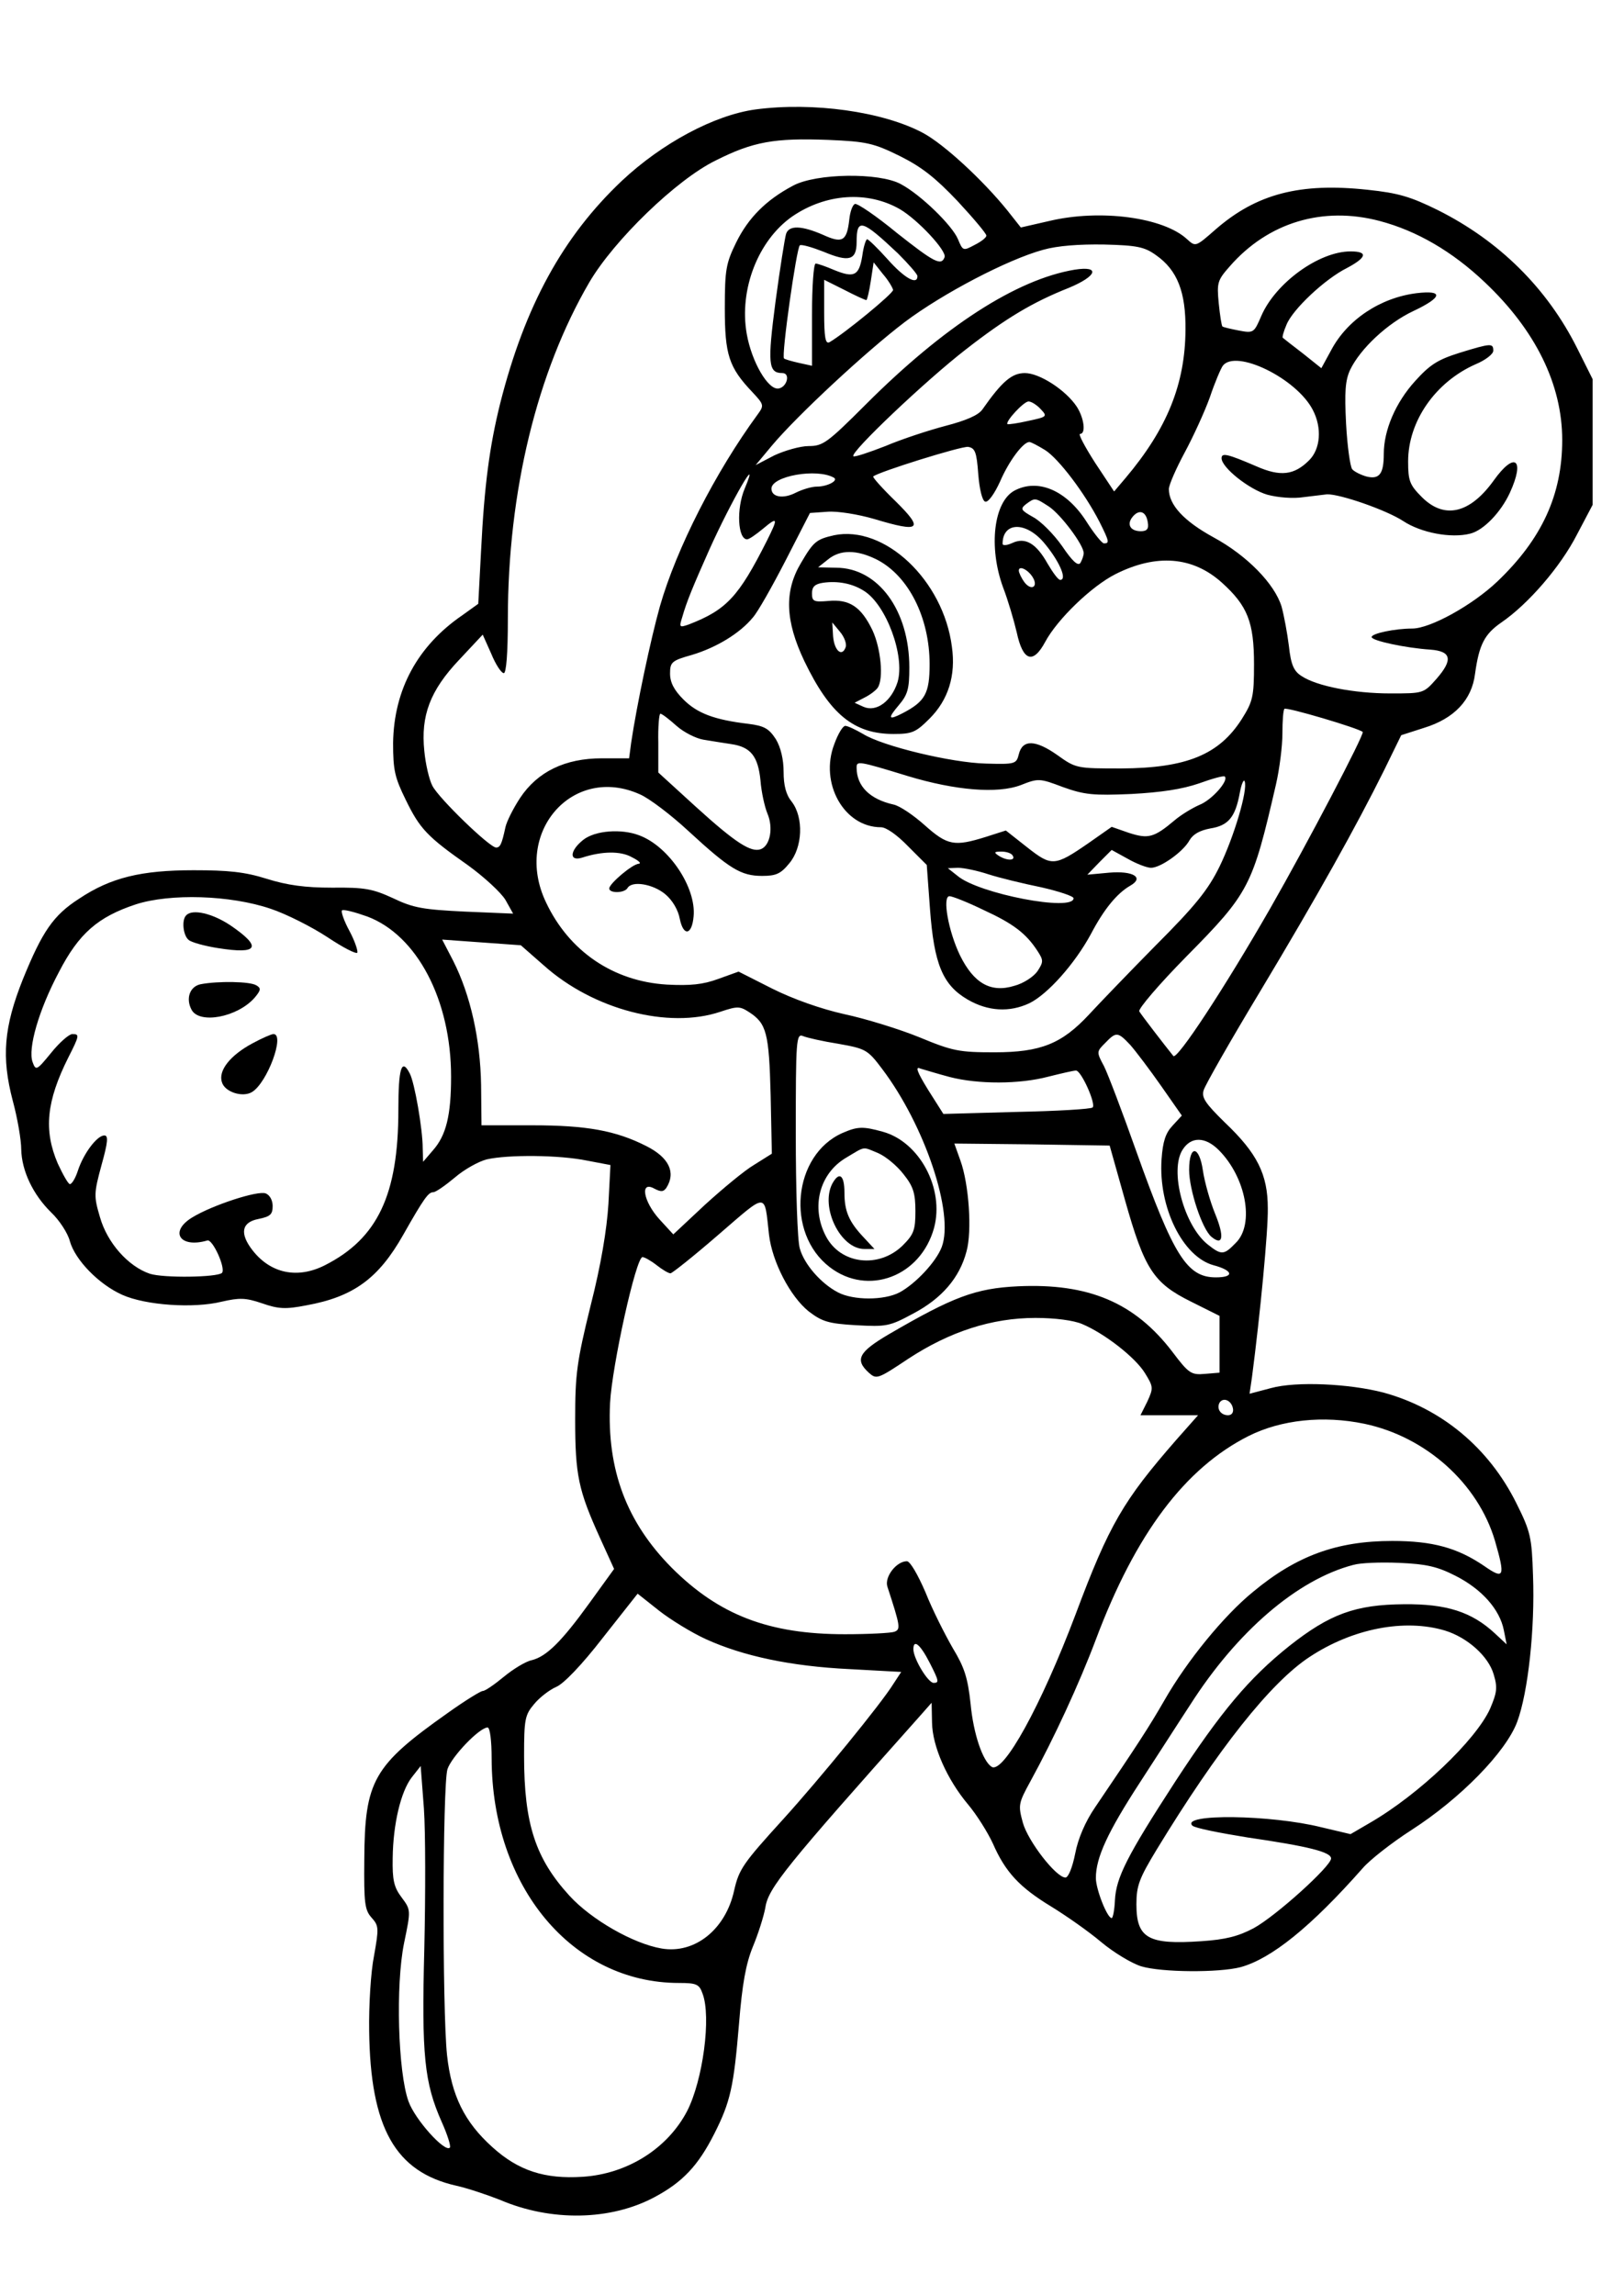 <?xml version="1.0" encoding="UTF-8" standalone="yes"?>
<svg version="1.0" xmlns="http://www.w3.org/2000/svg" width="300pt" height="424pt" viewBox="0 0 400 566" preserveAspectRatio="xMidYMid meet">
  <g transform="translate(0,566) scale(0.1,-0.1)" fill="#000000" stroke="none">
    <path d="M1860 5390 c-101 -14 -230 -83 -329 -176 -145 -137 -239 -308 -300
-549 -26 -105 -39 -201 -47 -362 l-7 -132 -39 -28 c-111 -76 -169 -184 -171
-315 0 -67 4 -85 31 -140 35 -72 53 -91 154 -162 40 -29 81 -67 92 -85 l19
-34 -119 5 c-103 5 -127 9 -177 33 -50 23 -70 27 -150 26 -67 0 -111 6 -162
22 -54 17 -95 21 -180 21 -129 0 -204 -18 -282 -70 -64 -41 -91 -81 -139 -199
-47 -118 -53 -192 -25 -299 12 -44 21 -98 21 -120 1 -53 29 -112 74 -156 20
-19 41 -51 46 -71 13 -46 71 -106 129 -132 58 -26 176 -34 245 -17 44 10 59
10 100 -4 40 -14 58 -15 109 -5 116 21 178 66 239 174 51 90 62 105 74 105 6
0 29 16 53 36 23 20 59 40 79 45 53 12 179 11 247 -3 l58 -11 -5 -96 c-4 -63
-18 -149 -44 -251 -34 -138 -38 -169 -38 -280 0 -138 8 -175 61 -292 l35 -77
-60 -83 c-70 -97 -107 -133 -143 -142 -15 -3 -46 -22 -69 -41 -23 -19 -46 -35
-52 -35 -5 0 -44 -24 -86 -54 -184 -130 -205 -167 -206 -362 -1 -107 1 -124
18 -143 18 -20 18 -26 6 -94 -8 -39 -13 -123 -12 -185 3 -239 64 -348 215
-382 27 -6 75 -22 108 -35 126 -54 273 -51 381 7 69 37 107 77 147 156 40 79
48 116 61 271 8 99 17 148 34 190 13 31 27 75 31 97 7 48 51 102 380 471 l30
34 1 -49 c1 -59 37 -140 89 -202 21 -25 48 -68 61 -96 31 -71 66 -108 143
-155 36 -22 92 -61 124 -88 31 -26 76 -53 99 -60 50 -15 191 -16 245 -2 76 21
173 99 301 244 18 21 72 63 120 94 120 77 233 192 261 267 27 73 44 230 39
361 -3 94 -6 108 -41 178 -68 137 -185 234 -328 273 -85 22 -215 28 -277 11
l-53 -14 6 41 c20 153 40 361 39 416 0 84 -26 136 -106 212 -49 48 -58 62 -52
80 4 13 66 122 139 243 141 235 237 407 306 546 l42 86 56 18 c75 23 118 69
126 133 10 72 23 98 65 127 67 46 146 138 186 216 l39 74 0 155 0 155 -38 76
c-74 148 -192 265 -344 341 -67 33 -97 42 -173 50 -167 18 -274 -10 -375 -98
-49 -43 -49 -43 -70 -24 -58 54 -214 75 -340 45 l-70 -16 -34 43 c-60 74 -155
162 -207 190 -99 53 -272 77 -414 58z m357 -115 c54 -27 88 -54 142 -111 39
-42 71 -80 71 -85 0 -5 -13 -15 -29 -23 -28 -15 -29 -15 -41 14 -14 34 -92
110 -141 136 -53 29 -209 27 -266 -4 -66 -35 -110 -79 -140 -140 -25 -51 -28
-67 -28 -162 0 -115 10 -146 68 -207 29 -31 29 -33 13 -55 -104 -142 -200
-330 -241 -473 -23 -82 -57 -243 -71 -337 l-5 -38 -67 0 c-91 0 -159 -33 -202
-98 -17 -26 -33 -58 -36 -72 -9 -42 -13 -50 -23 -50 -16 0 -141 121 -157 152
-8 15 -17 54 -20 86 -9 87 14 149 86 225 l58 62 21 -47 c11 -27 25 -48 31 -48
6 0 10 48 10 134 0 314 72 609 201 830 61 104 215 253 311 300 93 47 146 56
278 51 95 -4 112 -8 177 -40z m0 -131 c44 -26 115 -102 110 -118 -8 -23 -27
-12 -117 59 -51 42 -98 74 -104 72 -6 -2 -12 -19 -14 -38 -6 -54 -17 -60 -65
-38 -53 23 -84 24 -91 2 -3 -10 -15 -85 -26 -167 -20 -153 -18 -176 17 -176
20 0 12 -34 -9 -38 -26 -5 -67 66 -79 135 -19 109 28 230 112 289 83 57 186
64 266 18z m1183 -29 c91 -24 179 -75 259 -151 125 -118 191 -252 191 -389 0
-135 -50 -244 -160 -349 -61 -58 -165 -116 -210 -116 -42 0 -100 -12 -100 -21
0 -9 84 -27 145 -31 52 -4 56 -25 15 -72 -32 -36 -32 -36 -114 -36 -89 0 -182
18 -219 43 -19 12 -26 28 -31 74 -4 32 -12 75 -18 97 -17 56 -85 126 -168 171
-73 40 -110 80 -110 119 0 10 18 51 39 90 21 39 49 100 62 136 12 36 27 71 32
78 32 42 182 -31 222 -109 23 -44 19 -96 -9 -124 -37 -37 -71 -41 -130 -15
-72 31 -86 34 -86 20 0 -23 68 -77 113 -90 26 -7 64 -10 89 -6 24 3 50 6 58 7
32 1 147 -39 188 -66 44 -29 118 -43 165 -31 33 8 76 53 98 101 38 83 12 103
-40 30 -59 -82 -122 -96 -177 -41 -30 30 -34 40 -34 88 0 99 67 196 167 240
24 10 43 25 43 33 0 19 -5 19 -83 -5 -54 -17 -73 -29 -110 -70 -48 -53 -77
-121 -77 -179 0 -50 -11 -64 -43 -56 -14 4 -30 12 -35 18 -5 7 -12 57 -15 112
-4 79 -2 107 10 133 25 52 92 115 156 145 72 34 75 52 8 44 -89 -11 -171 -65
-211 -141 l-24 -44 -45 36 c-26 20 -48 37 -50 39 -2 1 2 16 9 32 15 38 95 113
149 140 49 26 53 41 9 41 -78 0 -185 -78 -220 -159 -18 -42 -19 -43 -56 -36
-20 4 -38 8 -40 10 -2 2 -6 27 -9 57 -5 51 -3 57 27 91 95 109 230 149 370
112z m-1188 -80 c26 -26 48 -51 48 -56 0 -23 -32 -5 -73 41 -25 28 -48 50 -51
50 -3 0 -9 -18 -12 -41 -8 -49 -20 -55 -69 -35 -21 9 -41 16 -46 16 -5 0 -9
-57 -9 -126 l0 -126 -32 7 c-18 4 -35 9 -37 11 -7 6 31 274 39 279 4 3 31 -5
59 -16 62 -26 81 -21 81 24 0 60 13 56 102 -28z m636 -4 c53 -37 74 -91 73
-185 -1 -133 -45 -243 -148 -365 l-28 -33 -47 71 c-25 39 -42 71 -37 71 15 0
10 39 -8 67 -27 41 -92 83 -128 83 -32 0 -56 -20 -105 -90 -10 -14 -40 -27
-90 -40 -42 -11 -109 -33 -149 -50 -41 -16 -77 -28 -79 -25 -9 9 180 188 277
263 100 78 166 117 254 152 70 29 79 55 15 45 -144 -24 -323 -140 -515 -332
-95 -95 -106 -103 -141 -103 -21 0 -59 -11 -85 -23 l-46 -24 40 48 c62 74 233
233 328 305 93 70 253 154 341 178 35 10 89 14 150 13 82 -2 100 -6 128 -26z
m-648 -86 c0 -9 -118 -106 -157 -129 -10 -5 -13 12 -13 74 l0 80 50 -25 c27
-14 51 -25 54 -25 2 0 7 21 11 47 l7 46 23 -29 c14 -16 24 -34 25 -39z m364
-294 c17 -18 16 -19 -31 -29 -26 -6 -49 -9 -51 -8 -6 6 40 56 52 56 7 0 21 -9
30 -19z m11 -101 c33 -21 97 -105 134 -177 24 -48 25 -53 11 -53 -5 0 -25 25
-44 55 -49 76 -119 106 -177 75 -51 -28 -64 -139 -28 -238 12 -31 27 -82 34
-112 15 -70 40 -79 70 -23 30 56 114 137 173 167 101 51 191 44 263 -21 63
-57 79 -97 79 -201 0 -80 -3 -92 -30 -135 -56 -88 -136 -121 -297 -122 -110 0
-112 0 -158 33 -54 38 -86 39 -95 2 -6 -24 -9 -25 -81 -23 -85 2 -255 43 -303
73 -19 11 -38 20 -44 20 -6 0 -18 -20 -27 -45 -37 -96 24 -205 115 -205 13 0
40 -19 67 -47 l46 -46 8 -109 c10 -135 31 -187 93 -223 50 -29 103 -32 152 -9
45 22 112 97 152 171 32 61 64 100 97 119 35 20 7 37 -52 32 l-54 -5 30 31 30
30 40 -22 c21 -12 47 -22 57 -22 24 0 80 40 95 68 9 15 25 24 51 29 45 7 62
28 73 88 4 22 10 35 12 28 8 -21 -26 -136 -62 -210 -28 -57 -59 -96 -158 -195
-67 -68 -141 -145 -164 -170 -67 -72 -119 -93 -233 -93 -87 0 -103 3 -185 37
-49 20 -133 46 -185 57 -58 13 -126 37 -178 63 l-83 42 -50 -18 c-38 -14 -69
-17 -127 -14 -132 8 -241 82 -298 203 -82 172 66 341 232 266 23 -10 77 -51
120 -91 101 -93 129 -110 181 -110 34 0 46 5 67 31 33 39 36 113 6 152 -14 17
-20 40 -20 74 0 30 -7 60 -19 80 -17 26 -28 33 -68 38 -84 10 -126 26 -160 60
-23 23 -33 42 -33 64 0 28 4 32 54 46 60 18 118 53 150 92 12 13 48 77 81 141
l60 117 43 3 c24 2 75 -6 116 -18 113 -34 123 -26 52 44 -32 31 -57 59 -55 61
12 11 217 75 234 73 17 -3 21 -12 25 -67 3 -38 10 -66 17 -68 7 -3 23 19 37
50 22 51 57 97 72 97 4 0 21 -9 39 -20z m-521 -68 c12 -7 -16 -22 -42 -22 -13
0 -36 -7 -52 -15 -31 -16 -60 -11 -60 10 0 31 112 51 154 27z m-220 -27 c-21
-50 -17 -125 6 -125 5 0 22 12 39 26 37 31 38 27 10 -29 -70 -139 -100 -171
-193 -207 -23 -8 -24 -7 -16 18 11 39 27 77 67 167 54 120 128 248 87 150z
m750 -44 c30 -20 86 -95 86 -115 0 -6 -4 -17 -8 -24 -6 -9 -20 4 -45 41 -21
30 -53 62 -72 72 -30 17 -32 20 -17 32 22 16 22 16 56 -6z m244 -39 c3 -16 -2
-22 -17 -22 -26 0 -36 17 -20 36 16 19 33 13 37 -14z m-258 -48 c38 -44 61
-94 42 -94 -5 0 -18 18 -31 40 -28 50 -55 66 -87 51 -13 -6 -24 -7 -24 -2 0
53 55 56 100 5z m-26 -87 c15 -24 -3 -35 -20 -13 -8 11 -14 24 -14 29 0 13 22
3 34 -16z m814 -382 c5 -5 -137 -276 -228 -435 -113 -197 -230 -375 -239 -364
-21 26 -78 100 -84 110 -3 6 49 67 116 135 156 158 163 173 221 424 9 39 16
95 16 126 0 31 2 58 5 61 5 5 184 -48 193 -57z m-1692 15 c18 -16 48 -31 66
-34 18 -3 49 -8 69 -11 48 -7 66 -30 72 -90 2 -27 10 -64 17 -81 15 -35 7 -79
-16 -88 -24 -9 -62 15 -161 105 l-92 84 0 73 c-1 39 2 72 5 72 4 0 21 -13 40
-30z m571 -124 c116 -35 220 -44 278 -22 43 17 46 17 104 -5 53 -19 75 -21
168 -17 75 4 126 12 167 26 33 12 62 20 64 17 10 -10 -32 -58 -63 -70 -18 -8
-46 -25 -61 -38 -51 -43 -65 -46 -112 -31 l-43 15 -57 -40 c-84 -58 -91 -58
-152 -10 l-52 41 -50 -16 c-77 -24 -94 -21 -150 29 -28 25 -62 48 -77 51 -58
13 -91 45 -91 91 0 17 3 17 127 -21z m258 -196 c8 -13 -15 -13 -35 0 -12 8
-11 10 7 10 12 0 25 -4 28 -10z m-60 -46 c28 -9 86 -23 130 -32 44 -10 80 -22
80 -27 0 -34 -234 11 -286 55 l-24 19 25 1 c14 0 48 -7 75 -16z m-1770 -85
c39 -13 102 -45 140 -70 39 -26 72 -43 74 -38 1 6 -7 30 -20 54 -13 24 -21 47
-18 50 4 3 31 -4 62 -15 123 -46 207 -206 207 -395 0 -95 -12 -145 -45 -182
l-24 -28 -1 34 c0 46 -20 162 -32 184 -20 39 -28 13 -28 -90 0 -209 -51 -317
-181 -383 -67 -34 -133 -21 -178 36 -33 42 -28 70 14 78 29 6 35 11 35 32 0
14 -7 27 -17 31 -19 8 -132 -29 -181 -59 -58 -35 -31 -77 37 -57 13 4 46 -69
36 -80 -12 -11 -144 -13 -178 -2 -53 18 -105 76 -123 140 -15 51 -15 58 4 128
16 57 17 73 7 73 -18 0 -51 -44 -65 -86 -6 -19 -15 -34 -20 -34 -4 0 -17 23
-30 51 -35 82 -28 153 26 261 28 55 28 58 10 58 -8 0 -32 -21 -52 -46 -36 -44
-38 -45 -46 -23 -12 33 15 128 65 222 49 95 96 136 190 167 84 27 232 23 332
-11z m1758 -3 c74 -34 105 -58 133 -101 15 -23 15 -27 0 -50 -9 -13 -34 -30
-57 -36 -58 -18 -100 6 -134 75 -29 60 -44 146 -26 146 7 0 45 -15 84 -34z
m-1084 -137 c122 -109 307 -157 435 -114 42 14 48 14 71 -1 43 -28 49 -51 53
-204 l3 -145 -43 -27 c-24 -14 -78 -59 -122 -99 l-78 -73 -34 37 c-40 44 -49
96 -13 76 17 -9 23 -8 30 2 24 38 6 75 -50 103 -75 38 -147 51 -281 51 l-125
0 -1 100 c-2 112 -26 221 -69 306 l-27 52 97 -7 97 -7 57 -50z m726 -193 c67
-12 72 -14 108 -62 105 -139 178 -356 147 -439 -14 -37 -65 -91 -104 -112 -38
-20 -114 -20 -152 0 -42 22 -83 69 -94 108 -6 18 -10 146 -10 283 0 232 1 248
18 241 9 -4 49 -13 87 -19z m720 -3 c14 -16 48 -61 76 -101 l51 -73 -23 -25
c-17 -18 -24 -39 -27 -83 -8 -118 52 -240 128 -261 49 -13 52 -30 6 -30 -71 0
-104 52 -196 310 -34 96 -70 191 -80 211 -19 35 -18 36 3 57 27 28 31 28 62
-5z m-445 -79 c70 -18 171 -18 243 1 32 8 62 15 68 15 13 0 50 -83 41 -91 -4
-4 -88 -9 -188 -11 l-180 -5 -38 60 c-27 44 -32 58 -19 52 10 -3 43 -13 73
-21z m663 -180 c67 -67 89 -183 42 -229 -29 -30 -35 -31 -69 -4 -59 47 -95
183 -62 234 21 33 56 32 89 -1z m-231 -124 c48 -170 70 -204 163 -250 l70 -35
0 -70 0 -70 -36 -3 c-34 -3 -40 1 -80 54 -93 122 -207 170 -381 162 -105 -5
-160 -26 -318 -118 -75 -44 -85 -63 -50 -95 19 -17 22 -16 97 34 102 67 206
101 314 101 48 0 94 -6 115 -15 55 -23 131 -82 155 -121 21 -34 21 -37 6 -70
l-17 -34 71 0 71 0 -54 -61 c-130 -149 -165 -208 -248 -430 -85 -225 -178
-394 -207 -376 -22 14 -45 81 -52 156 -7 64 -15 89 -44 137 -19 33 -50 94 -67
137 -19 44 -38 77 -46 77 -26 0 -56 -39 -48 -63 32 -98 33 -105 17 -111 -8 -3
-63 -6 -122 -6 -187 0 -310 47 -427 164 -111 112 -160 241 -152 406 5 93 64
360 80 360 5 0 21 -9 35 -20 14 -11 29 -20 34 -20 4 0 58 43 118 95 123 106
113 106 125 0 8 -67 52 -152 98 -189 33 -25 48 -30 117 -34 74 -4 82 -3 141
29 70 37 114 88 131 153 14 50 6 166 -15 224 l-15 42 191 -2 192 -3 38 -135z
m266 -513 c2 -10 -3 -17 -12 -17 -18 0 -29 16 -21 31 9 14 29 6 33 -14z m324
-38 c152 -32 280 -147 322 -288 26 -90 23 -97 -26 -63 -66 45 -127 62 -227 62
-136 0 -236 -36 -344 -126 -71 -58 -162 -169 -218 -267 -38 -66 -66 -109 -171
-264 -24 -35 -42 -77 -49 -114 -7 -35 -17 -59 -24 -59 -23 0 -92 89 -105 135
-12 44 -11 48 19 103 57 104 120 240 161 349 98 261 220 423 377 502 80 40
184 51 285 30z m225 -375 c65 -33 109 -83 119 -134 l7 -35 -29 27 c-57 53
-119 73 -224 72 -120 -1 -183 -24 -283 -103 -99 -79 -168 -161 -281 -334 -120
-185 -146 -237 -149 -293 -1 -24 -5 -44 -8 -44 -11 0 -39 71 -39 99 0 50 29
113 109 236 43 66 98 152 123 190 116 182 265 310 403 346 17 5 67 7 113 5 67
-3 94 -9 139 -32z m-1849 -156 c92 -42 210 -67 354 -74 l128 -7 -19 -29 c-30
-49 -184 -237 -271 -333 -100 -110 -110 -124 -122 -177 -21 -96 -97 -157 -179
-143 -70 12 -173 71 -227 130 -84 92 -112 177 -112 345 0 90 2 101 25 128 13
16 38 35 54 42 18 7 64 55 115 121 l86 109 53 -42 c28 -22 80 -54 115 -70z
m1823 21 c55 -17 107 -63 120 -108 10 -33 8 -45 -9 -85 -35 -77 -175 -211
-296 -281 l-48 -28 -72 17 c-124 31 -348 34 -318 4 6 -6 67 -18 135 -29 151
-22 207 -36 207 -52 0 -19 -136 -142 -191 -172 -38 -20 -69 -28 -129 -32 -131
-9 -160 7 -160 91 0 46 7 64 50 135 151 248 281 412 377 475 106 70 234 95
334 65z m-1271 -79 c23 -45 24 -50 10 -50 -14 0 -50 60 -50 83 0 26 17 12 40
-33z m-1080 -237 c1 -316 199 -553 462 -553 43 0 50 -3 58 -26 22 -57 1 -214
-38 -290 -48 -92 -147 -155 -258 -162 -93 -6 -158 15 -222 73 -69 62 -101 127
-112 227 -12 114 -11 665 1 705 10 31 79 103 99 103 6 0 10 -33 10 -77z m-166
-468 c-7 -264 0 -331 43 -428 14 -31 23 -60 20 -63 -12 -13 -86 69 -102 114
-26 72 -32 287 -11 390 17 82 17 82 -6 113 -19 25 -23 43 -22 97 1 84 20 164
47 199 l22 28 8 -105 c4 -58 4 -213 1 -345z"/>
    <path d="M2054 4340 c-43 -10 -50 -15 -81 -68 -42 -70 -39 -143 8 -242 63
-131 122 -180 220 -180 46 0 55 4 89 38 46 46 65 106 55 177 -21 164 -166 301
-291 275z m106 -60 c78 -40 130 -143 130 -258 0 -72 -11 -92 -67 -121 -35 -18
-37 -13 -9 20 22 26 26 40 26 93 0 141 -77 246 -181 246 l-44 1 24 19 c30 25
71 25 121 0z m-32 -77 c55 -34 102 -161 83 -225 -15 -47 -52 -75 -84 -61 l-22
10 25 13 c14 7 28 18 32 24 15 22 8 97 -13 142 -28 58 -57 77 -109 72 -36 -3
-40 -1 -40 19 0 16 7 23 28 26 36 5 72 -2 100 -20z m-45 -139 c-9 -25 -28 -9
-31 27 l-2 34 19 -23 c11 -13 17 -30 14 -38z"/>
    <path d="M1436 3589 c-33 -26 -36 -54 -3 -44 49 16 95 17 123 1 16 -8 24 -15
17 -16 -15 0 -73 -49 -73 -61 0 -12 37 -12 45 1 11 19 63 10 93 -15 18 -15 32
-39 36 -61 9 -44 30 -40 34 6 7 71 -61 173 -134 200 -44 17 -109 12 -138 -11z"/>
    <path d="M457 3403 c-12 -11 -8 -50 6 -61 7 -6 40 -15 72 -20 100 -16 110 2
31 56 -45 30 -94 41 -109 25z"/>
    <path d="M493 3233 c-27 -5 -38 -35 -23 -63 19 -36 112 -19 155 29 16 19 17
24 5 31 -15 10 -95 11 -137 3z"/>
    <path d="M620 3087 c-54 -29 -85 -67 -75 -96 7 -24 51 -38 74 -24 38 23 82
143 53 143 -5 0 -28 -10 -52 -23z"/>
    <path d="M2075 2866 c-122 -54 -141 -247 -31 -331 94 -72 224 -23 257 97 26
97 -36 212 -126 237 -50 14 -63 13 -100 -3z m89 -50 c18 -8 46 -31 62 -52 24
-30 29 -47 29 -91 0 -46 -4 -57 -31 -84 -59 -58 -154 -47 -190 23 -37 71 -16
154 50 193 49 29 39 28 80 11z"/>
    <path d="M2050 2741 c-30 -58 20 -161 79 -161 l25 0 -26 28 c-37 39 -48 65
-48 111 0 44 -13 53 -30 22z"/>
    <path d="M2930 2775 c0 -49 32 -146 55 -165 29 -24 32 1 9 57 -13 32 -26 79
-30 106 -9 63 -34 65 -34 2z"/>
  </g>
</svg>